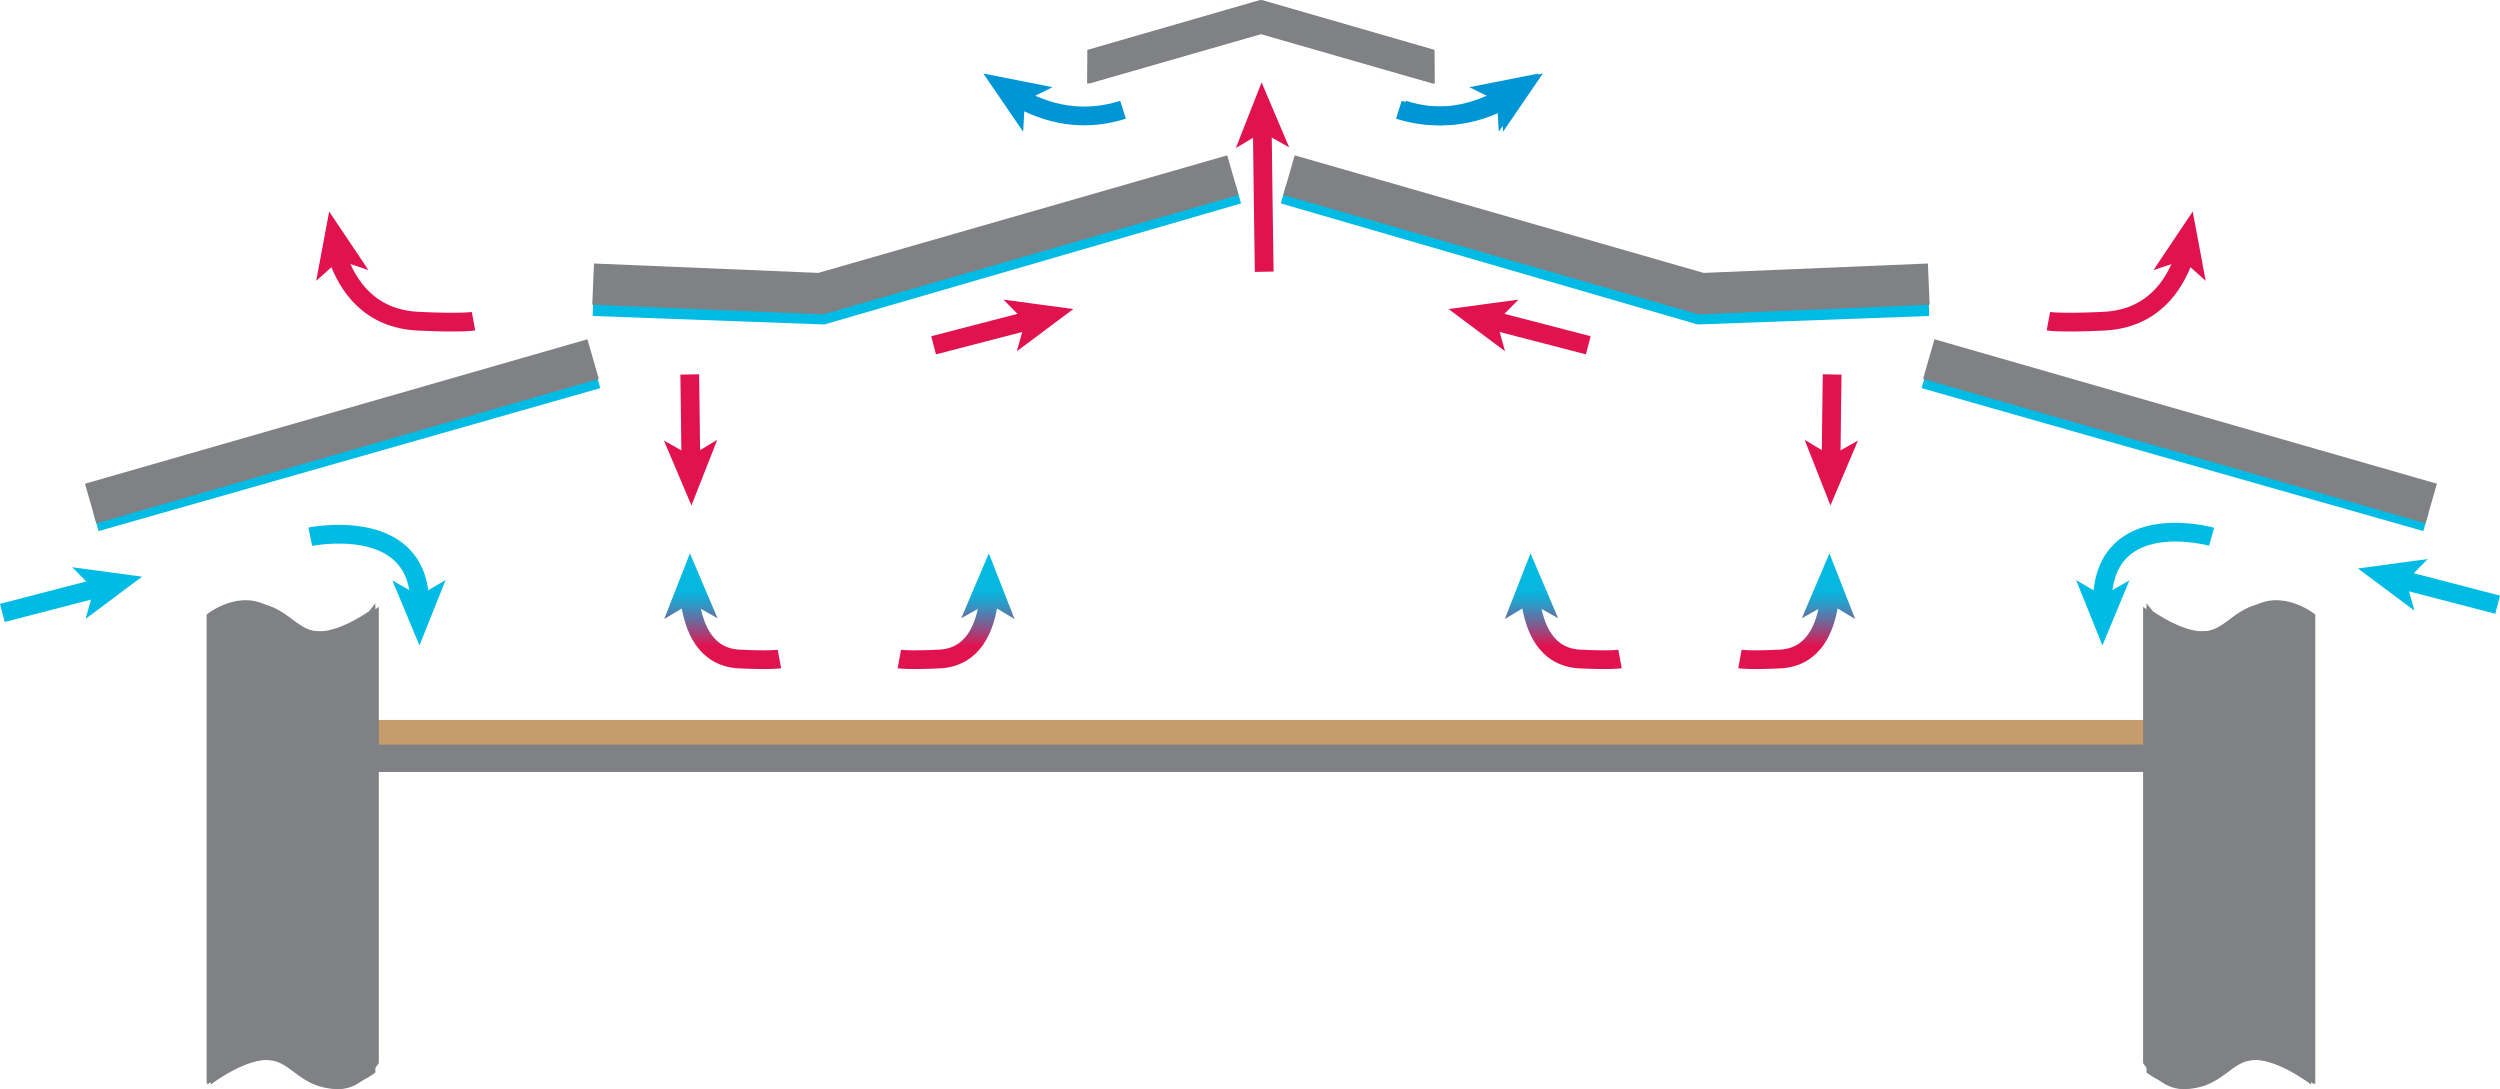 <?xml version="1.0" encoding="UTF-8"?>
<svg id="Layer_2" data-name="Layer 2" xmlns="http://www.w3.org/2000/svg" width="666.801" height="290.454" xmlns:xlink="http://www.w3.org/1999/xlink" viewBox="0 0 666.801 290.454">
  <defs>
    <linearGradient id="linear-gradient" x1="194.934" y1="178.455" x2="194.934" y2="147.242" gradientUnits="userSpaceOnUse">
      <stop offset="0" stop-color="#e1134f"/>
      <stop offset=".199" stop-color="#e1134f"/>
      <stop offset=".282" stop-color="#b2366e"/>
      <stop offset=".42" stop-color="#696c9e"/>
      <stop offset=".535" stop-color="#3494c1"/>
      <stop offset=".621" stop-color="#14acd6"/>
      <stop offset=".668" stop-color="#08b6df"/>
      <stop offset="1" stop-color="#00bce4"/>
    </linearGradient>
    <linearGradient id="linear-gradient-2" x1="184.272" y1="178.455" x2="184.272" y2="147.242" xlink:href="#linear-gradient"/>
    <linearGradient id="linear-gradient-3" x1="252.831" y1="178.455" x2="252.831" y2="147.242" xlink:href="#linear-gradient"/>
    <linearGradient id="linear-gradient-4" x1="263.494" y1="178.455" x2="263.494" y2="147.242" xlink:href="#linear-gradient"/>
    <linearGradient id="linear-gradient-5" x1="477.034" y1="178.455" x2="477.034" y2="147.242" xlink:href="#linear-gradient"/>
    <linearGradient id="linear-gradient-6" x1="487.697" y1="178.455" x2="487.697" y2="147.242" xlink:href="#linear-gradient"/>
    <linearGradient id="linear-gradient-7" x1="419.137" x2="419.137" y2="147.242" xlink:href="#linear-gradient"/>
    <linearGradient id="linear-gradient-8" x1="408.476" y1="178.455" x2="408.476" y2="147.242" xlink:href="#linear-gradient"/>
  </defs>
  <g id="Layer_1" data-name="Layer 1">
    <g>
      <rect x="99.418" y="192.027" width="477.372" height="7.299" fill="#c69c6d"/>
      <line x1="25.609" y1="139.248" x2="159.419" y2="101.117" fill="none" stroke="#00bce4" stroke-miterlimit="10" stroke-width="5"/>
      <polyline points="158.167 81.78 219.534 84.033 330.323 51.853" fill="none" stroke="#00bce4" stroke-miterlimit="10" stroke-width="5"/>
      <path d="M66.889,160.667c9.396.354,11.896,7.417,17.667,7.667,6.792,1,16.477-6.5,16.477-6.5v121.709s-4.521,7.139-10.684,6.906c-9.396-.353-11.896-7.416-17.666-7.666-6.793-1-16.479,6.5-16.479,6.5v-121.707s4.521-7.14,10.684-6.908Z" fill="#808184"/>
      <line x1="158.199" y1="95.777" x2="24.187" y2="134.304" fill="none" stroke="#808184" stroke-miterlimit="10" stroke-width="11"/>
      <polyline points="328.846 46.718 218.92 78.32 158.199 75.777" fill="none" stroke="#808184" stroke-miterlimit="10" stroke-width="11"/>
      <polygon points="290.012 13.317 336.12 0 382.228 13.317 382.284 22.322 336.12 9.051 289.955 22.322 290.012 13.317" fill="#808184"/>
      <g>
        <path d="M299.537,29.276c-9.071,2.87-17.989,2.026-27.049-2.719" fill="none" stroke="#0096d6" stroke-miterlimit="10" stroke-width="5"/>
        <polygon points="262.272 19.608 280.724 23.253 273.358 26.918 272.892 35.131 262.272 19.608" fill="#0096d6"/>
      </g>
      <g>
        <path d="M374.243,29.276c9.071,2.87,17.989,2.026,27.049-2.719" fill="none" stroke="#0096d6" stroke-miterlimit="10" stroke-width="5"/>
        <polygon points="411.509 19.608 400.89 35.132 400.423 26.918 393.058 23.255 411.509 19.608" fill="#0096d6"/>
      </g>
      <g>
        <path d="M249.013,92.096c8.374-2.172,16.86-4.374,25.306-6.565" fill="none" stroke="#e1134f" stroke-miterlimit="10" stroke-width="5"/>
        <polygon points="286.279 82.428 271.212 93.687 273.425 85.763 267.64 79.916 286.279 82.428" fill="#e1134f"/>
      </g>
      <g>
        <path d="M337.192,72.477c-.17-9.346-.342-25.275-.513-38.134" fill="none" stroke="#e1134f" stroke-miterlimit="10" stroke-width="5"/>
        <polygon points="336.493 21.984 343.848 39.295 336.677 35.262 329.622 39.491 336.493 21.984" fill="#e1134f"/>
      </g>
      <g>
        <path d="M183.967,99.869c.094,5.196.19,14.412.285,22.592" fill="none" stroke="#e1134f" stroke-miterlimit="10" stroke-width="5"/>
        <polygon points="184.42 134.817 177.08 117.499 184.247 121.538 191.306 117.315 184.42 134.817" fill="#e1134f"/>
      </g>
      <g>
        <path d="M111.904,159.798c-.984-22.418-29.147-16.644-29.147-16.644" fill="none" stroke="#00bce4" stroke-miterlimit="10" stroke-width="5"/>
        <polygon points="111.88 172.155 118.87 154.694 111.785 158.876 104.643 154.795 111.88 172.155" fill="#00bce4"/>
      </g>
      <g>
        <path d="M126.295,85.674s-3.019.556-14.729,0c-12.935-.614-18.831-9.342-21.518-17.106" fill="none" stroke="#e1134f" stroke-miterlimit="10" stroke-width="5"/>
        <polygon points="87.798 56.418 98.273 72.039 90.472 69.425 84.337 74.905 87.798 56.418" fill="#e1134f"/>
      </g>
      <g>
        <path d="M207.893,175.776s-2.186.402-10.665,0c-9.134-.433-12.278-8.453-13.225-15.827" fill="none" stroke="url(#linear-gradient)" stroke-miterlimit="10" stroke-width="5"/>
        <polygon points="184.018 147.593 191.385 164.899 184.211 160.871 177.16 165.106 184.018 147.593" fill="url(#linear-gradient-2)"/>
      </g>
      <g>
        <path d="M239.872,175.776s2.186.402,10.665,0c9.134-.433,12.278-8.453,13.225-15.827" fill="none" stroke="url(#linear-gradient-3)" stroke-miterlimit="10" stroke-width="5"/>
        <polygon points="263.747 147.593 270.607 165.106 263.553 160.871 256.381 164.899 263.747 147.593" fill="url(#linear-gradient-4)"/>
      </g>
      <g>
        <g>
          <path d="M464.075,175.776s2.186.402,10.665,0c9.134-.433,12.278-8.453,13.225-15.827" fill="none" stroke="url(#linear-gradient-5)" stroke-miterlimit="10" stroke-width="5"/>
          <polygon points="487.95 147.593 494.81 165.106 487.757 160.871 480.584 164.899 487.95 147.593" fill="url(#linear-gradient-6)"/>
        </g>
        <g>
          <path d="M432.096,175.776s-2.186.402-10.665,0c-9.134-.433-12.278-8.453-13.225-15.827" fill="none" stroke="url(#linear-gradient-7)" stroke-miterlimit="10" stroke-width="5"/>
          <polygon points="408.221 147.593 415.589 164.899 408.415 160.871 401.363 165.106 408.221 147.593" fill="url(#linear-gradient-8)"/>
        </g>
      </g>
      <g>
        <path d="M.628,163.475c8.375-2.173,16.861-4.374,25.308-6.565" fill="none" stroke="#00bce4" stroke-miterlimit="10" stroke-width="5"/>
        <polygon points="37.895 153.807 22.829 165.066 25.041 157.142 19.256 151.295 37.895 153.807" fill="#00bce4"/>
      </g>
      <path d="M72.179,162.109c4.755,2.174,7.239,6.041,11.485,6.225,5.01.738,11.582-3.143,14.692-5.234,1.115-1.29,1.764-2.206,1.764-2.206v.957c.003-.002.021-.016.021-.016v121.708s-.016.024-.021.033v2.486s-2.31,1.88-5.659,3.002c-1.472.86-3.161,1.455-5.003,1.386-9.396-.354-11.896-7.416-17.666-7.666-6.792-1-16.477,6.5-16.477,6.5v-.499c-.13.174-.205.279-.205.279v-125.167s8.852-7.217,17.07-1.787Z" fill="#808184"/>
      <line x1="647.032" y1="139.248" x2="513.222" y2="101.117" fill="none" stroke="#00bce4" stroke-miterlimit="10" stroke-width="5"/>
      <polyline points="514.474 81.78 453.107 84.033 342.318 51.853" fill="none" stroke="#00bce4" stroke-miterlimit="10" stroke-width="5"/>
      <path d="M605.752,160.667c-9.396.354-11.896,7.417-17.667,7.667-6.792,1-16.477-6.5-16.477-6.5v20.328s0,86.792,0,86.792v14.588s4.521,7.139,10.684,6.906c9.396-.353,11.896-7.416,17.666-7.666,6.793-1,16.479,6.5,16.479,6.5v-20.328s0-86.792,0-86.792v-14.587s-4.521-7.14-10.684-6.908Z" fill="#808184"/>
      <line x1="514.441" y1="95.777" x2="648.454" y2="134.304" fill="none" stroke="#808184" stroke-miterlimit="10" stroke-width="11"/>
      <polyline points="343.795 46.718 453.72 78.32 514.441 75.777" fill="none" stroke="#808184" stroke-miterlimit="10" stroke-width="11"/>
      <polygon points="382.629 13.317 336.52 0 290.413 13.317 290.356 22.322 336.52 9.051 382.685 22.322 382.629 13.317" fill="#808184"/>
      <g>
        <path d="M373.103,29.276c9.071,2.87,17.989,2.026,27.049-2.719" fill="none" stroke="#0096d6" stroke-miterlimit="10" stroke-width="5"/>
        <polygon points="410.369 19.608 399.75 35.132 399.283 26.918 391.918 23.255 410.369 19.608" fill="#0096d6"/>
      </g>
      <g>
        <path d="M423.627,92.096c-8.374-2.172-16.86-4.374-25.306-6.565" fill="none" stroke="#e1134f" stroke-miterlimit="10" stroke-width="5"/>
        <polygon points="386.362 82.428 405.002 79.914 399.216 85.763 401.429 93.686 386.362 82.428" fill="#e1134f"/>
      </g>
      <g>
        <path d="M488.674,99.869c-.094,5.196-.19,14.412-.285,22.592" fill="none" stroke="#e1134f" stroke-miterlimit="10" stroke-width="5"/>
        <polygon points="488.221 134.817 481.333 117.315 488.393 121.538 495.559 117.499 488.221 134.817" fill="#e1134f"/>
      </g>
      <g>
        <path d="M560.732,159.798c.903-24.556,29.151-16.644,29.151-16.644" fill="none" stroke="#00bce4" stroke-miterlimit="10" stroke-width="5"/>
        <polygon points="560.761 172.155 567.965 154.781 560.829 158.876 553.738 154.708 560.761 172.155" fill="#00bce4"/>
      </g>
      <g>
        <path d="M546.346,85.674s3.019.556,14.729,0c12.935-.614,18.831-9.342,21.518-17.106" fill="none" stroke="#e1134f" stroke-miterlimit="10" stroke-width="5"/>
        <polygon points="584.843 56.418 588.305 74.905 582.169 69.425 574.369 72.04 584.843 56.418" fill="#e1134f"/>
      </g>
      <g>
        <path d="M666.174,161.286c-8.375-2.173-16.861-4.374-25.307-6.565" fill="none" stroke="#00bce4" stroke-miterlimit="10" stroke-width="5"/>
        <polygon points="628.906 151.618 647.546 149.103 641.76 154.952 643.973 162.874 628.906 151.618" fill="#00bce4"/>
      </g>
      <path d="M600.462,162.109c-4.755,2.174-7.239,6.041-11.485,6.225-5.01.738-11.582-3.143-14.692-5.234-1.115-1.29-1.764-2.206-1.764-2.206v.957c-.003-.002-.021-.016-.021-.016v20.328s0,86.792,0,86.792v14.588s.016.024.021.033v2.486s2.31,1.88,5.659,3.002c1.472.86,3.161,1.455,5.003,1.386,9.396-.354,11.896-7.416,17.666-7.666,6.792-1,16.477,6.5,16.477,6.5v-.499c.13.174.205.279.205.279v-24.201s0-79.768,0-79.768v-21.198s-8.852-7.217-17.07-1.787Z" fill="#808184"/>
      <rect x="99.418" y="198.596" width="477.372" height="7.299" fill="#808184"/>
    </g>
  </g>
</svg>